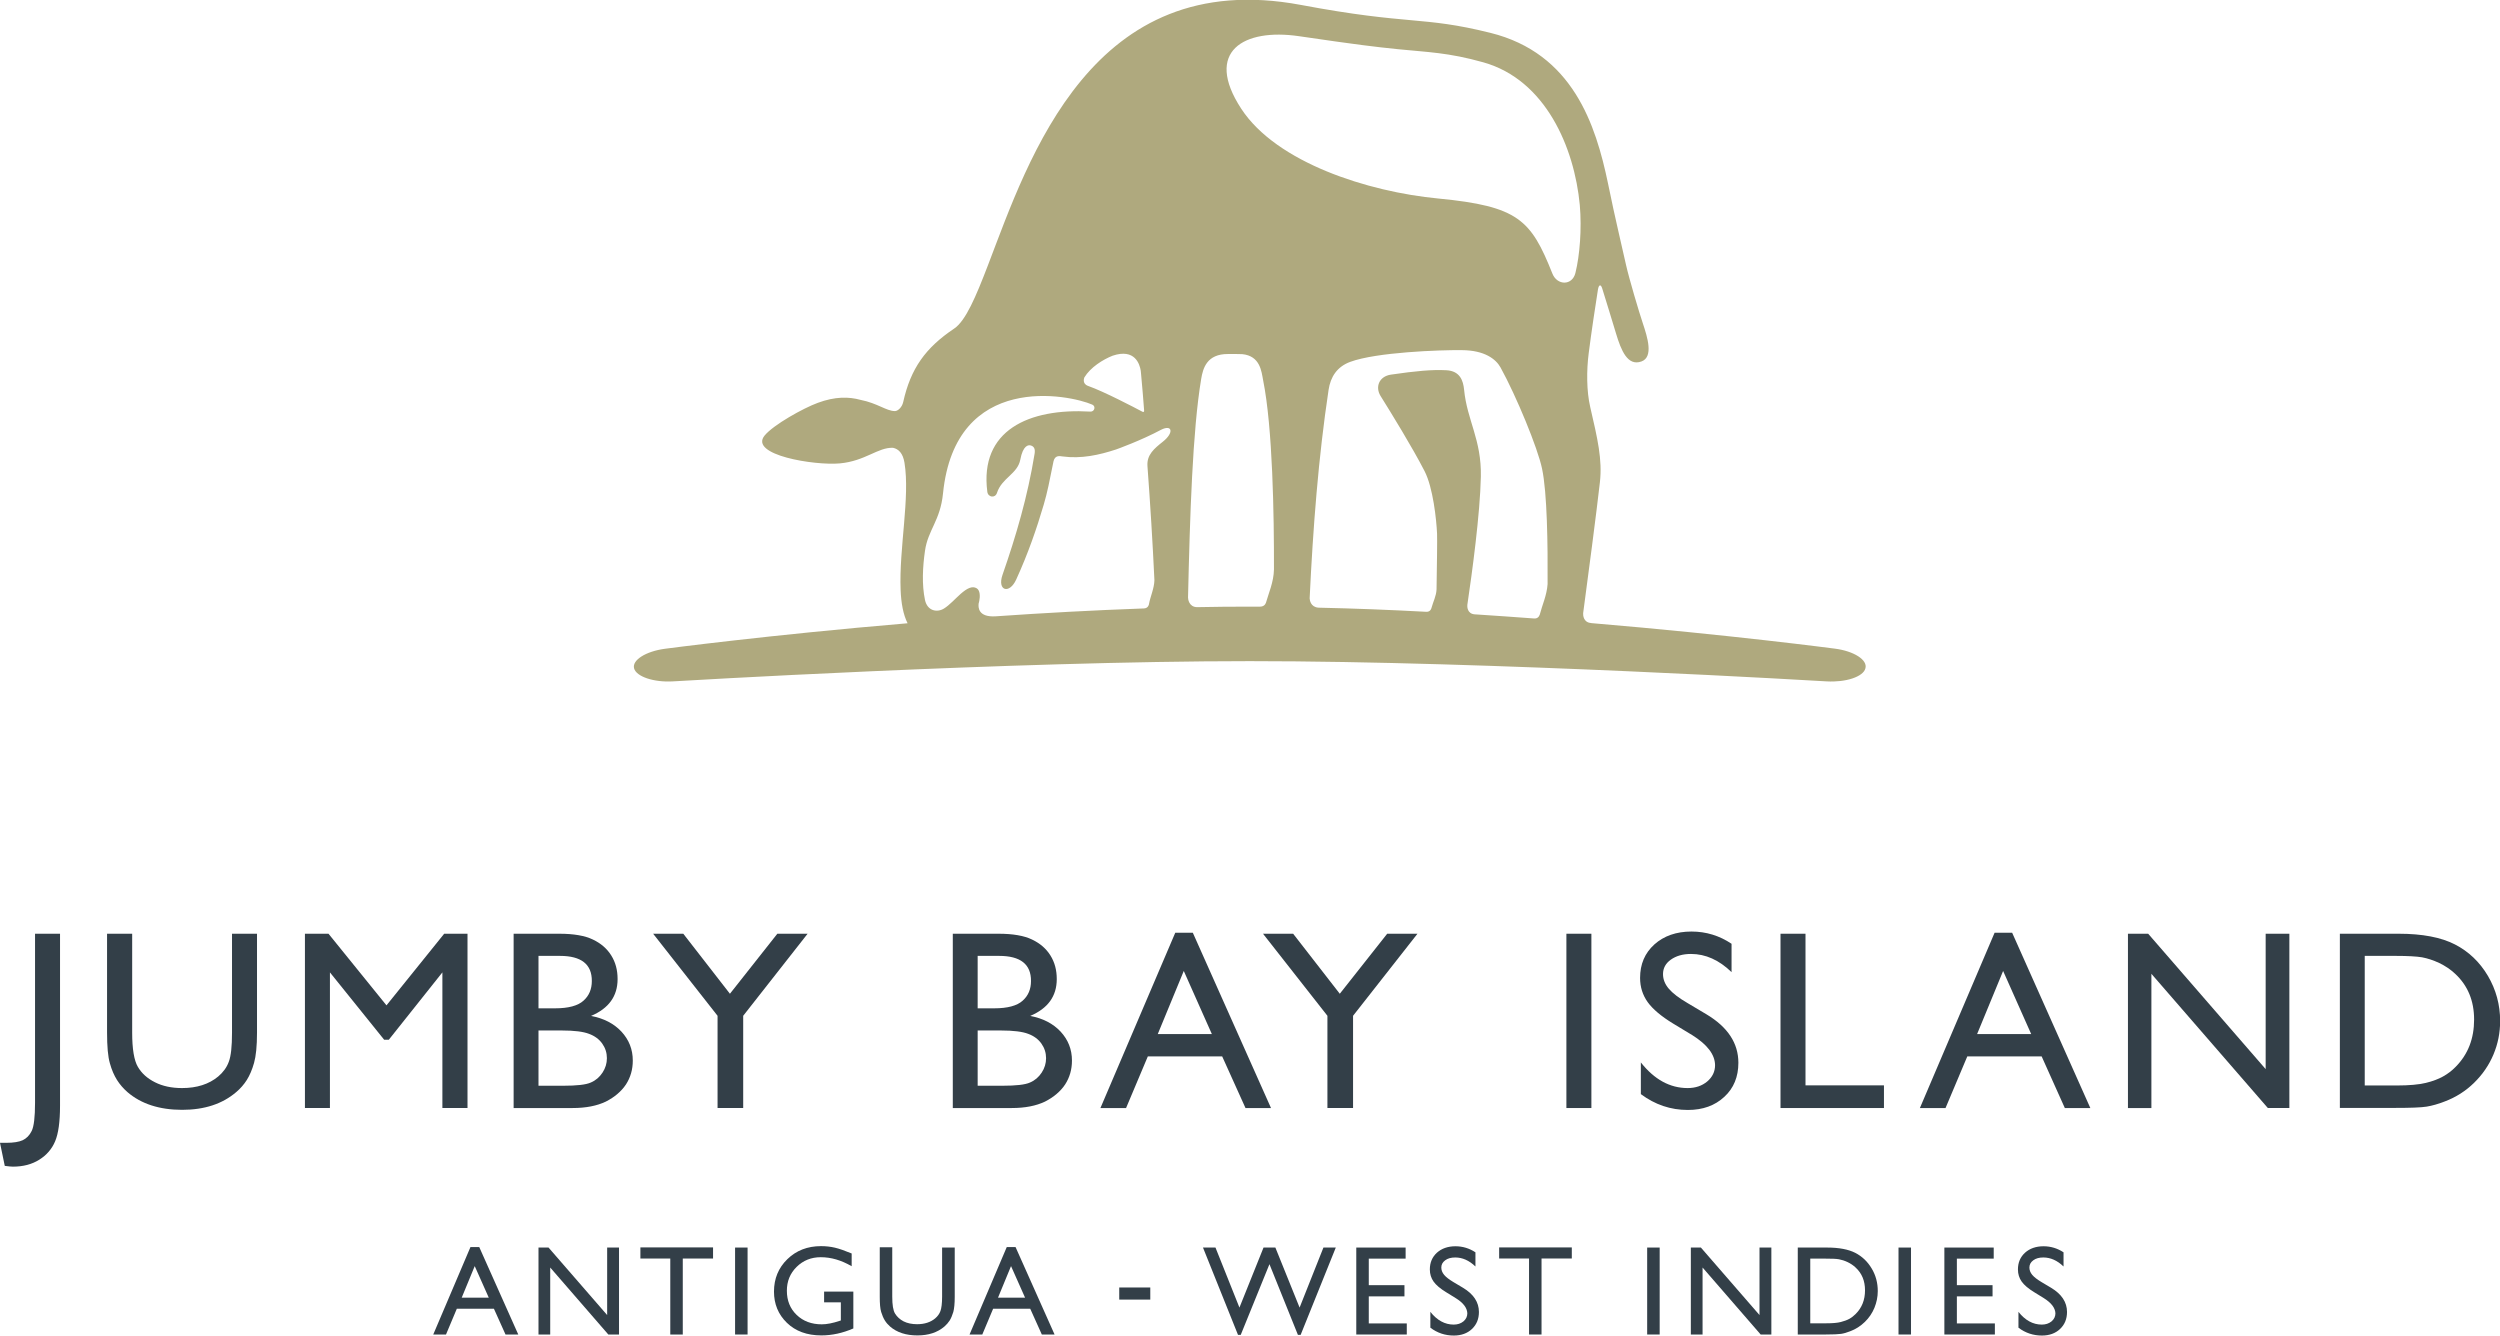 <?xml version="1.0" encoding="utf-8"?>
<!-- Generator: Adobe Illustrator 24.2.1, SVG Export Plug-In . SVG Version: 6.00 Build 0)  -->
<svg version="1.1" id="JBI" xmlns="http://www.w3.org/2000/svg" xmlns:xlink="http://www.w3.org/1999/xlink" x="0px" y="0px"
	 viewBox="0 0 194.06 103.67" style="enable-background:new 0 0 194.06 103.67;" xml:space="preserve">
<style type="text/css">
	.st0{fill:#AFA97E;}
	.st1{fill:#333F48;}
</style>
<path class="st0" d="M142.43,50.35c0,0-8.09-1.07-18.89-1.98c-0.01,0-0.03,0-0.05-0.01c-0.58-0.05-0.61-0.6-0.6-0.76
	c0.37-2.75,1.04-7.85,1.3-10.16c0.2-1.77-0.18-3.38-0.75-5.84c-0.29-1.25-0.29-2.85-0.12-4.17c0.21-1.66,0.54-3.83,0.72-4.96
	c0.07-0.41,0.23-0.41,0.33-0.08c0.29,0.95,0.83,2.67,1.07,3.49c0.4,1.33,0.9,2.56,1.97,2.18c0.96-0.34,0.47-1.89,0.12-2.94
	c-0.3-0.89-1.08-3.52-1.31-4.55c-0.23-1.03-0.98-4.24-1.28-5.76c-0.04-0.18-0.11-0.56-0.12-0.57c-0.95-4.56-2.73-10.1-9.13-11.69
	c-5.35-1.33-6.21-0.57-14.72-2.17C84.74-2.65,79.86,12.31,76.7,20.56h0c-0.95,2.48-1.74,4.35-2.64,4.95
	c-2.22,1.49-3.37,3.09-3.95,5.7c-0.09,0.41-0.42,0.7-0.64,0.7c-0.66,0-1.35-0.61-2.67-0.87c-0.91-0.25-1.97-0.27-3.32,0.23
	c-1.12,0.41-3.44,1.7-4.13,2.54c-1.23,1.51,3.89,2.34,5.84,2.16c1.98-0.18,2.96-1.26,4.13-1.21c0.43,0.09,0.77,0.42,0.89,1.16
	c0.44,2.69-0.43,6.66-0.3,9.87c0.04,1.03,0.2,1.91,0.54,2.59c-10.77,0.91-18.84,1.98-18.84,1.98c-1.48,0.2-2.56,0.88-2.39,1.52
	c0.17,0.64,1.53,1.1,3.02,1.01c0,0,26.17-1.57,44.77-1.57c18.6,0,44.77,1.57,44.77,1.57c1.5,0.09,2.86-0.36,3.02-1.01
	C144.99,51.23,143.91,50.54,142.43,50.35z M84.17,29.3c0.48-0.79,1.44-1.39,2.2-1.69l0,0c1.73-0.58,2.1,0.66,2.18,1.17
	c0.01,0.07,0.01,0.13,0.02,0.2v0c0.08,0.79,0.2,2.33,0.24,2.87c0.01,0.12-0.04,0.16-0.13,0.11c-0.6-0.32-2.99-1.57-4.21-2
	c0,0,0,0-0.01,0C83.99,29.78,84.15,29.37,84.17,29.3z M90.26,34.29c-0.65,0.52-1.25,1-1.19,1.88c0.22,2.98,0.4,5.88,0.54,8.86
	c-0.01,0.63-0.32,1.29-0.42,1.85l0,0c0,0,0,0.01,0,0.01l0,0c-0.01,0.07-0.08,0.33-0.4,0.34c-0.01,0-0.01,0-0.02,0
	c-3.87,0.14-7.75,0.35-11.47,0.61c-1.37,0.09-1.38-0.69-1.33-1.02c0-0.01,0-0.02,0.01-0.02c0.01-0.03,0.01-0.07,0.02-0.1
	c0-0.02,0.01-0.02,0.01-0.02l0,0c0.08-0.4,0.07-0.85-0.19-1.01c-0.35-0.22-0.77,0.01-1.24,0.42c-0.43,0.38-0.87,0.88-1.31,1.15
	c-0.54,0.33-1.29,0.18-1.47-0.67c-0.25-1.19-0.18-2.56,0-3.81c0.23-1.63,1.19-2.34,1.4-4.46c0.96-9.51,9.84-7.66,11.59-6.89
	c0.29,0.13,0.17,0.56-0.15,0.54c-4.78-0.28-8.62,1.45-8,6.23c0.06,0.43,0.61,0.51,0.75,0.08c0.37-1.16,1.6-1.47,1.81-2.58
	c0.21-1.11,0.62-1.16,0.82-1.1c0.25,0.08,0.35,0.27,0.29,0.64c-0.54,3.33-1.44,6.38-2.49,9.4c-0.43,1.24,0.53,1.53,1.06,0.37
	c0.92-2.01,1.59-3.95,2.14-5.82c0.28-0.95,0.44-1.78,0.76-3.37c0.12-0.5,0.52-0.39,0.69-0.37c1.46,0.2,2.85-0.11,4.16-0.54
	c0.09-0.03,1.95-0.7,3.5-1.53C91,32.92,91.15,33.59,90.26,34.29z M98.89,44.2c-0.02,0.99-0.42,1.86-0.61,2.55l0,0
	c0,0-0.07,0.34-0.46,0.34c0,0-0.01,0-0.01,0c-0.26,0-0.52,0-0.78,0c-1.36,0-2.73,0.01-4.12,0.04c-0.63-0.02-0.69-0.64-0.69-0.75
	c0.15-6.41,0.35-12.94,1.02-16.96c0.14-0.84,0.44-1.95,2.09-1.94c0.13,0,0.85-0.01,1.1,0.01c1.4,0.14,1.49,1.35,1.62,2.03
	C98.79,33.2,98.9,39.96,98.89,44.2z M120.13,45.34c-0.06,0.88-0.43,1.66-0.59,2.31v0c0,0-0.07,0.38-0.43,0.36c0,0-0.01,0-0.01,0
	c-1.5-0.11-3.03-0.22-4.58-0.32c-0.01,0-0.02,0-0.03,0c-0.61-0.04-0.6-0.61-0.59-0.73c0.37-2.5,0.99-7.05,1.05-9.96
	c0.06-2.87-1.07-4.37-1.3-6.74c-0.07-0.72-0.32-1.46-1.37-1.52c-1.13-0.06-2.39,0.06-4.31,0.34c-0.93,0.14-1.23,0.96-0.81,1.65
	c0.83,1.33,2.47,3.99,3.42,5.84c0.66,1.28,0.92,3.76,0.97,4.85c0.02,0.43-0.01,2.52-0.04,4.33c-0.02,0.51-0.26,0.95-0.39,1.43l0,0
	c0,0-0.06,0.33-0.4,0.31c-0.01,0-0.01,0-0.02,0c-2.77-0.15-5.58-0.26-8.36-0.32c-0.6-0.05-0.67-0.57-0.68-0.72
	c0.26-5.47,0.68-10.95,1.47-16.19c0.15-1,0.65-1.79,1.68-2.17c2.03-0.75,6.93-0.93,8.66-0.91c1.78,0.01,2.65,0.7,3.01,1.35
	c1.22,2.21,2.89,6.26,3.22,7.85C120.1,38.25,120.15,42.3,120.13,45.34z M122.29,21.19c-0.25,1-1.42,0.98-1.79,0.04
	c-1.66-4.17-2.64-5.22-8.85-5.82c-5.45-0.52-12.56-2.78-15.3-6.97c-2.92-4.47,0.21-6.26,4.49-5.63c4.5,0.66,5.83,0.82,7.69,1.01
	c2.26,0.23,3.89,0.25,6.62,1.02c4.82,1.36,7.06,6.6,7.48,11.07C122.79,17.77,122.63,19.82,122.29,21.19z"/>
<g>
	<g>
		<path class="st1" d="M2.72,72.48h1.94v13.35c0,1.25-0.13,2.17-0.38,2.76c-0.25,0.6-0.67,1.08-1.23,1.43
			c-0.57,0.36-1.25,0.54-2.05,0.54c-0.12,0-0.33-0.02-0.63-0.06L0,88.71h0.49c0.56,0,0.98-0.07,1.27-0.2
			c0.29-0.14,0.53-0.37,0.7-0.72c0.17-0.34,0.26-1.07,0.26-2.18V72.48z"/>
		<path class="st1" d="M18,72.48h1.95v7.68c0,1.04-0.08,1.82-0.23,2.35c-0.15,0.53-0.34,0.97-0.56,1.32
			c-0.22,0.35-0.5,0.67-0.82,0.94c-1.07,0.92-2.47,1.38-4.2,1.38c-1.76,0-3.18-0.46-4.24-1.37c-0.32-0.28-0.6-0.6-0.82-0.95
			c-0.22-0.35-0.41-0.78-0.55-1.29c-0.15-0.51-0.22-1.31-0.22-2.4v-7.66h1.95v7.68c0,1.27,0.15,2.16,0.44,2.65
			c0.29,0.5,0.73,0.9,1.33,1.2c0.59,0.3,1.29,0.45,2.1,0.45c1.15,0,2.09-0.3,2.81-0.9c0.38-0.32,0.66-0.7,0.82-1.14
			c0.17-0.44,0.25-1.19,0.25-2.26V72.48z"/>
		<path class="st1" d="M34.48,72.48h1.81v13.53h-1.95V75.48l-4.16,5.23h-0.36l-4.21-5.23v10.53h-1.94V72.48h1.83l4.5,5.56
			L34.48,72.48z"/>
		<path class="st1" d="M44.45,86.01h-4.58V72.48h3.54c1.12,0,1.99,0.15,2.61,0.45c0.63,0.3,1.1,0.71,1.43,1.24
			c0.33,0.53,0.49,1.13,0.49,1.83c0,1.33-0.69,2.28-2.06,2.86c0.99,0.19,1.77,0.59,2.36,1.22c0.58,0.63,0.88,1.37,0.88,2.25
			c0,0.69-0.18,1.31-0.53,1.85c-0.36,0.54-0.88,0.98-1.56,1.33C46.34,85.84,45.48,86.01,44.45,86.01z M43.47,74.2H41.8v4.07h1.29
			c1.03,0,1.77-0.2,2.2-0.59c0.44-0.39,0.65-0.9,0.65-1.53C45.95,74.85,45.12,74.2,43.47,74.2z M43.61,79.99H41.8v4.29h1.91
			c1.06,0,1.78-0.08,2.15-0.25c0.38-0.16,0.68-0.42,0.91-0.77c0.23-0.35,0.34-0.72,0.34-1.12c0-0.41-0.12-0.79-0.36-1.13
			c-0.24-0.34-0.59-0.6-1.03-0.76C45.28,80.08,44.58,79.99,43.61,79.99z"/>
		<path class="st1" d="M60.34,72.48h2.35l-5,6.37v7.16h-1.99v-7.16l-5-6.37h2.34l3.62,4.66L60.34,72.48z"/>
		<path class="st1" d="M78.54,86.01h-4.58V72.48h3.54c1.12,0,1.99,0.15,2.61,0.45c0.63,0.3,1.1,0.71,1.43,1.24
			c0.33,0.53,0.49,1.13,0.49,1.83c0,1.33-0.69,2.28-2.06,2.86c0.99,0.19,1.77,0.59,2.36,1.22c0.58,0.63,0.88,1.37,0.88,2.25
			c0,0.69-0.18,1.31-0.53,1.85c-0.36,0.54-0.88,0.98-1.56,1.33C80.43,85.84,79.57,86.01,78.54,86.01z M77.56,74.2h-1.67v4.07h1.29
			c1.03,0,1.77-0.2,2.2-0.59c0.44-0.39,0.65-0.9,0.65-1.53C80.04,74.85,79.21,74.2,77.56,74.2z M77.7,79.99h-1.81v4.29h1.91
			c1.06,0,1.78-0.08,2.15-0.25c0.38-0.16,0.68-0.42,0.91-0.77c0.23-0.35,0.34-0.72,0.34-1.12c0-0.41-0.12-0.79-0.36-1.13
			c-0.24-0.34-0.59-0.6-1.03-0.76C79.37,80.08,78.66,79.99,77.7,79.99z"/>
		<path class="st1" d="M91.23,72.4h1.36l6.07,13.61h-1.98L94.87,82H89.1l-1.69,4.01h-1.99L91.23,72.4z M94.07,80.27l-2.18-4.9
			l-2.02,4.9H94.07z"/>
		<path class="st1" d="M107.68,72.48h2.35l-5,6.37v7.16h-1.99v-7.16l-5-6.37h2.34l3.62,4.66L107.68,72.48z"/>
		<path class="st1" d="M121.59,72.48h1.94v13.53h-1.94V72.48z"/>
		<path class="st1" d="M131.34,80.34l-1.47-0.89c-0.92-0.56-1.58-1.12-1.97-1.66c-0.39-0.55-0.59-1.17-0.59-1.88
			c0-1.07,0.37-1.93,1.11-2.6c0.74-0.66,1.7-1,2.88-1c1.13,0,2.17,0.32,3.11,0.95v2.2c-0.97-0.94-2.02-1.41-3.15-1.41
			c-0.63,0-1.15,0.15-1.56,0.44s-0.61,0.67-0.61,1.12c0,0.41,0.15,0.79,0.45,1.14s0.78,0.72,1.45,1.11l1.48,0.88
			c1.65,0.99,2.47,2.24,2.47,3.76c0,1.08-0.36,1.97-1.09,2.64c-0.73,0.68-1.67,1.02-2.83,1.02c-1.34,0-2.55-0.41-3.65-1.23v-2.46
			c1.05,1.33,2.26,1.99,3.63,1.99c0.61,0,1.11-0.17,1.52-0.51c0.4-0.34,0.61-0.76,0.61-1.27C133.12,81.86,132.53,81.08,131.34,80.34
			z"/>
		<path class="st1" d="M138.21,72.48h1.94v11.77h6.09v1.76h-8.03V72.48z"/>
		<path class="st1" d="M154.83,72.4h1.36l6.07,13.61h-1.98l-1.8-4.01h-5.77l-1.69,4.01h-1.99L154.83,72.4z M157.67,80.27l-2.18-4.9
			l-2.02,4.9H157.67z"/>
		<path class="st1" d="M175.87,72.48h1.84v13.53h-1.67L167,75.59v10.42h-1.82V72.48h1.57l9.12,10.51V72.48z"/>
		<path class="st1" d="M181.63,85.99V72.48h4.56c1.84,0,3.3,0.28,4.37,0.83c1.07,0.55,1.92,1.36,2.56,2.44
			c0.63,1.07,0.95,2.24,0.95,3.51c0,0.9-0.17,1.77-0.52,2.6c-0.35,0.83-0.85,1.55-1.49,2.18c-0.66,0.65-1.42,1.13-2.29,1.46
			c-0.51,0.2-0.98,0.33-1.4,0.4c-0.43,0.07-1.24,0.1-2.44,0.1H181.63z M185.98,74.2h-2.42v10.06h2.48c0.97,0,1.72-0.07,2.26-0.2
			c0.54-0.13,0.98-0.3,1.34-0.5c0.36-0.2,0.69-0.45,0.98-0.75c0.96-0.97,1.43-2.19,1.43-3.67c0-1.45-0.49-2.64-1.47-3.55
			c-0.36-0.34-0.78-0.62-1.24-0.84c-0.47-0.22-0.91-0.36-1.33-0.44C187.59,74.24,186.91,74.2,185.98,74.2z"/>
	</g>
	<g>
		<path class="st1" d="M36.52,96.8h0.68l3.03,6.79h-0.99l-0.9-2h-2.88l-0.84,2h-0.99L36.52,96.8z M37.94,100.73l-1.09-2.45
			l-1.01,2.45H37.94z"/>
		<path class="st1" d="M47.13,96.84h0.92v6.75h-0.83l-4.51-5.2v5.2h-0.91v-6.75h0.78l4.55,5.24V96.84z"/>
		<path class="st1" d="M49.71,96.83h5.64v0.86H53v5.9h-0.97v-5.9h-2.32V96.83z"/>
		<path class="st1" d="M57.06,96.84h0.97v6.75h-0.97V96.84z"/>
		<path class="st1" d="M63.97,100.26h2.27v2.86c-0.83,0.36-1.66,0.54-2.48,0.54c-1.12,0-2.01-0.33-2.68-0.98
			c-0.67-0.65-1-1.46-1-2.42c0-1.01,0.35-1.85,1.04-2.52c0.69-0.67,1.56-1.01,2.61-1.01c0.38,0,0.74,0.04,1.08,0.12
			c0.34,0.08,0.77,0.23,1.3,0.45v0.99c-0.81-0.47-1.6-0.7-2.4-0.7c-0.74,0-1.36,0.25-1.87,0.75c-0.51,0.5-0.76,1.12-0.76,1.85
			c0,0.77,0.25,1.39,0.76,1.88c0.51,0.49,1.16,0.73,1.95,0.73c0.39,0,0.85-0.09,1.39-0.27l0.09-0.03v-1.41h-1.3V100.26z"/>
		<path class="st1" d="M73.14,96.84h0.97v3.83c0,0.52-0.04,0.91-0.11,1.17c-0.08,0.26-0.17,0.48-0.28,0.66
			c-0.11,0.17-0.25,0.33-0.41,0.47c-0.54,0.46-1.23,0.69-2.1,0.69c-0.88,0-1.59-0.23-2.12-0.69c-0.16-0.14-0.3-0.3-0.41-0.48
			c-0.11-0.18-0.2-0.39-0.28-0.65s-0.11-0.65-0.11-1.2v-3.82h0.97v3.83c0,0.64,0.07,1.08,0.22,1.32s0.37,0.45,0.66,0.6
			c0.3,0.15,0.65,0.22,1.05,0.22c0.57,0,1.04-0.15,1.4-0.45c0.19-0.16,0.33-0.35,0.41-0.57c0.08-0.22,0.13-0.59,0.13-1.13V96.84z"/>
		<path class="st1" d="M78.15,96.8h0.68l3.03,6.79h-0.99l-0.9-2h-2.88l-0.84,2h-0.99L78.15,96.8z M79.57,100.73l-1.09-2.45
			l-1.01,2.45H79.57z"/>
		<path class="st1" d="M86.88,99.94h2.41v0.94h-2.41V99.94z"/>
		<path class="st1" d="M102.73,96.84h0.96l-2.73,6.78h-0.21l-2.21-5.49l-2.23,5.49H96.1l-2.72-6.78h0.97l1.86,4.66l1.87-4.66H99
			l1.88,4.66L102.73,96.84z"/>
		<path class="st1" d="M105.28,96.84h3.83v0.86h-2.86v2.06h2.77v0.87h-2.77v2.1h2.95v0.86h-3.92V96.84z"/>
		<path class="st1" d="M112.99,100.76l-0.73-0.45c-0.46-0.28-0.79-0.56-0.98-0.83c-0.19-0.27-0.29-0.58-0.29-0.94
			c0-0.53,0.18-0.96,0.55-1.3c0.37-0.33,0.85-0.5,1.44-0.5c0.56,0,1.08,0.16,1.55,0.47v1.1c-0.49-0.47-1.01-0.7-1.57-0.7
			c-0.32,0-0.58,0.07-0.78,0.22s-0.3,0.33-0.3,0.56c0,0.2,0.07,0.39,0.22,0.57c0.15,0.18,0.39,0.36,0.72,0.56l0.74,0.44
			c0.82,0.49,1.24,1.12,1.24,1.88c0,0.54-0.18,0.98-0.54,1.32s-0.83,0.51-1.41,0.51c-0.67,0-1.28-0.2-1.82-0.61v-1.23
			c0.52,0.66,1.13,0.99,1.81,0.99c0.3,0,0.55-0.08,0.76-0.25c0.2-0.17,0.3-0.38,0.3-0.63C113.88,101.52,113.59,101.13,112.99,100.76
			z"/>
		<path class="st1" d="M116.37,96.83h5.64v0.86h-2.35v5.9h-0.97v-5.9h-2.32V96.83z"/>
		<path class="st1" d="M127.86,96.84h0.97v6.75h-0.97V96.84z"/>
		<path class="st1" d="M136.58,96.84h0.92v6.75h-0.83l-4.51-5.2v5.2h-0.91v-6.75h0.78l4.55,5.24V96.84z"/>
		<path class="st1" d="M139.55,103.58v-6.74h2.28c0.92,0,1.65,0.14,2.18,0.41c0.54,0.28,0.96,0.68,1.28,1.22
			c0.32,0.53,0.47,1.12,0.47,1.75c0,0.45-0.09,0.88-0.26,1.3c-0.17,0.41-0.42,0.78-0.74,1.09c-0.33,0.32-0.71,0.57-1.15,0.73
			c-0.25,0.1-0.49,0.17-0.7,0.2c-0.21,0.03-0.62,0.05-1.22,0.05H139.55z M141.73,97.7h-1.21v5.02h1.24c0.48,0,0.86-0.03,1.13-0.1
			c0.27-0.07,0.49-0.15,0.67-0.25c0.18-0.1,0.34-0.23,0.49-0.38c0.48-0.48,0.72-1.09,0.72-1.83c0-0.73-0.24-1.32-0.73-1.77
			c-0.18-0.17-0.39-0.31-0.62-0.42c-0.23-0.11-0.46-0.18-0.67-0.22C142.53,97.71,142.19,97.7,141.73,97.7z"/>
		<path class="st1" d="M147.37,96.84h0.97v6.75h-0.97V96.84z"/>
		<path class="st1" d="M150.93,96.84h3.83v0.86h-2.86v2.06h2.77v0.87h-2.77v2.1h2.95v0.86h-3.92V96.84z"/>
		<path class="st1" d="M158.64,100.76l-0.73-0.45c-0.46-0.28-0.79-0.56-0.98-0.83c-0.19-0.27-0.29-0.58-0.29-0.94
			c0-0.53,0.18-0.96,0.55-1.3c0.37-0.33,0.85-0.5,1.44-0.5c0.56,0,1.08,0.16,1.55,0.47v1.1c-0.49-0.47-1.01-0.7-1.57-0.7
			c-0.32,0-0.58,0.07-0.78,0.22c-0.2,0.15-0.3,0.33-0.3,0.56c0,0.2,0.07,0.39,0.22,0.57c0.15,0.18,0.39,0.36,0.72,0.56l0.74,0.44
			c0.82,0.49,1.24,1.12,1.24,1.88c0,0.54-0.18,0.98-0.54,1.32s-0.83,0.51-1.41,0.51c-0.67,0-1.28-0.2-1.82-0.61v-1.23
			c0.52,0.66,1.13,0.99,1.81,0.99c0.3,0,0.55-0.08,0.76-0.25c0.2-0.17,0.3-0.38,0.3-0.63C159.53,101.52,159.23,101.13,158.64,100.76
			z"/>
	</g>
</g>
</svg>
